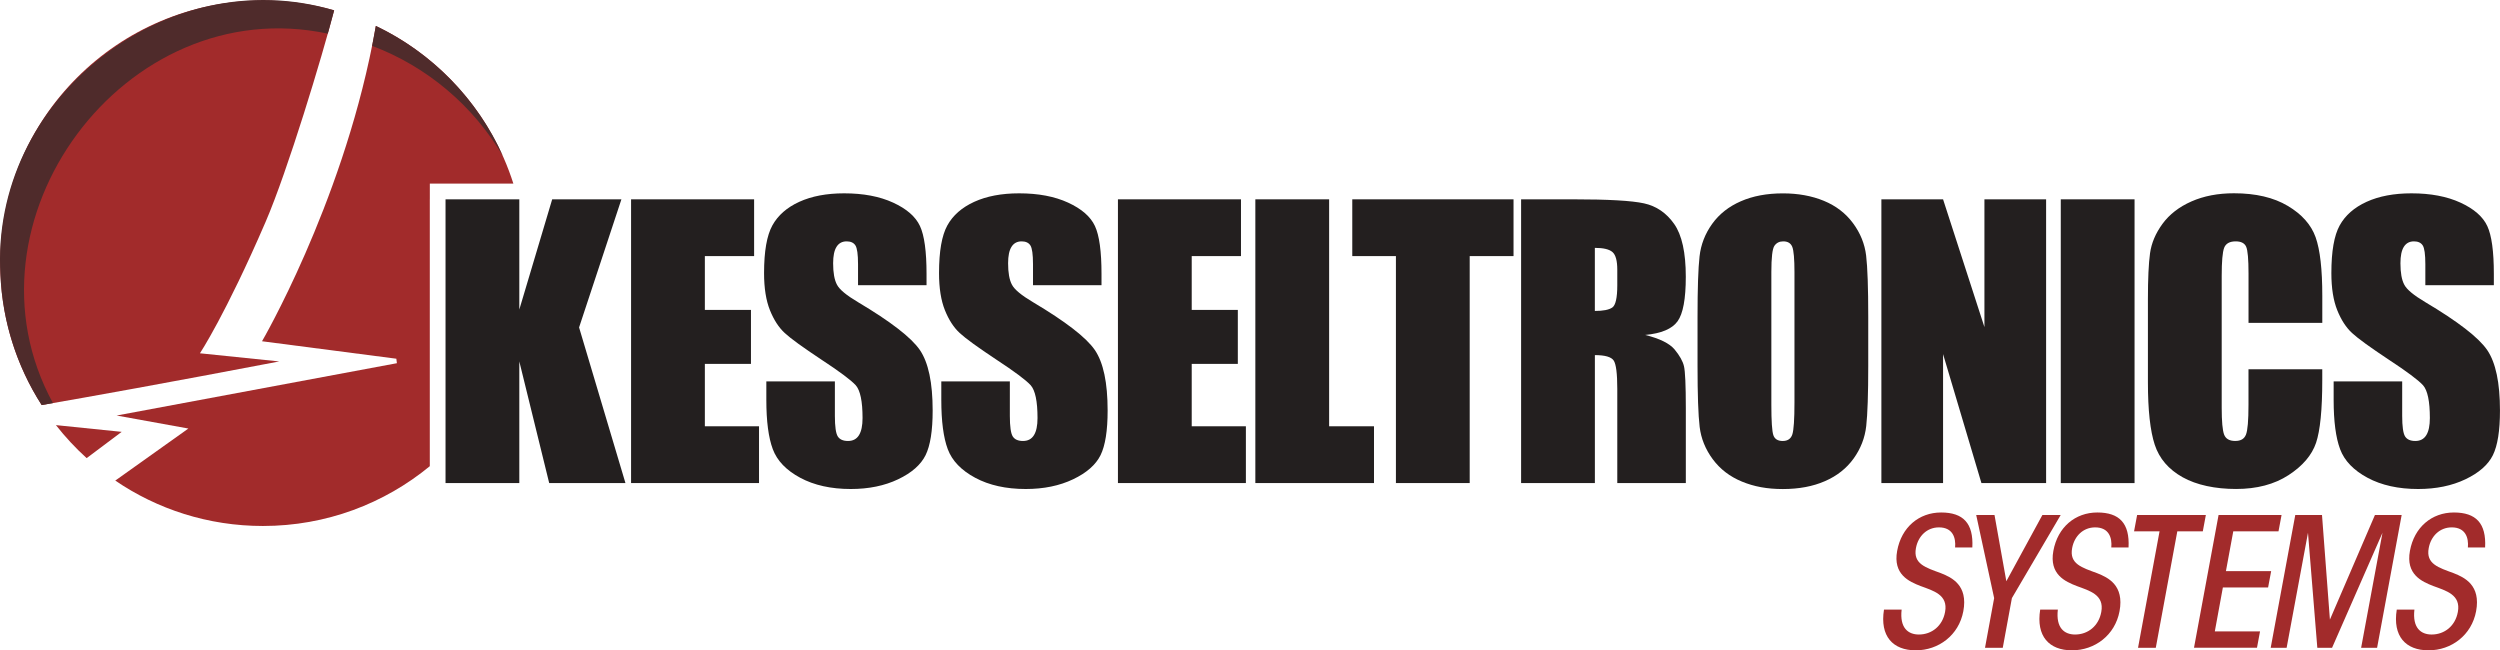 <svg viewBox="0 0 768.85 200" xmlns="http://www.w3.org/2000/svg"><path d="m132.19 61.3v-4.83h25.69c-6.8-21.4-22.27-38.95-42.3-48.49-.3 1.7-.62 3.47-.99 5.34-9.92 50.33-34.01 91.63-34.01 91.63l41.31 5.37.17 1.38-86.2 16.09 22.07 4-22.48 16.01c12.94 8.81 28.57 13.96 45.41 13.96 19.49 0 37.36-6.9 51.32-18.39v-82.07z" fill="#a22b2b"/><path d="m584.83 187.47c-.66 5.69 2.04 7.67 5.3 7.67 3.97 0 7.29-2.65 8.06-6.95.99-5.3-3.64-6.51-7.51-7.95-3.59-1.38-8.56-3.59-7.23-10.82 1.32-7.29 6.73-11.81 13.52-11.81s9.99 3.31 9.6 10.76h-5.3c.28-2.98-.72-6.18-4.97-6.18-3.7 0-6.4 2.71-7.07 6.35-.94 4.91 3.04 6.02 7.67 7.73 3.37 1.33 8.39 3.7 6.9 11.7-1.38 7.4-7.62 12.03-14.63 12.03s-11.09-4.31-9.77-12.53h5.41z" fill="#a22b2b"/><path d="m613.28 183.94-5.52-25.56h5.63l3.64 20.37 11.09-20.37h5.63l-15.01 25.56-2.81 15.29h-5.46z" fill="#a22b2b"/><path d="m632.87 187.47c-.66 5.69 2.04 7.67 5.3 7.67 3.97 0 7.29-2.65 8.06-6.95.99-5.3-3.64-6.51-7.51-7.95-3.59-1.38-8.56-3.59-7.23-10.82 1.32-7.29 6.73-11.81 13.52-11.81s9.99 3.31 9.6 10.76h-5.3c.28-2.98-.72-6.18-4.97-6.18-3.7 0-6.4 2.71-7.07 6.35-.94 4.91 3.04 6.02 7.67 7.73 3.37 1.33 8.39 3.7 6.9 11.7-1.38 7.4-7.62 12.03-14.63 12.03s-11.09-4.31-9.77-12.53h5.41z" fill="#a22b2b"/><path d="m664.15 163.41h-7.84l.94-5.02h21.14l-.94 5.02h-7.84l-6.62 35.82h-5.46z" fill="#a22b2b"/><path d="m682.3 158.38h19.37l-.94 5.02h-13.91l-2.26 12.25h13.91l-.94 5.02h-13.91l-2.48 13.52h13.91l-.94 5.02h-19.37l7.56-40.85z" fill="#a22b2b"/><path d="m698.33 199.23 7.56-40.85h8.22l2.43 32.18 13.85-32.18h8.22l-7.56 40.85h-4.91l6.57-35.38-15.51 35.38h-4.53l-2.87-35.38-6.57 35.38h-4.91z" fill="#a22b2b"/><path d="m742.53 187.47c-.66 5.69 2.04 7.67 5.3 7.67 3.97 0 7.29-2.65 8.06-6.95.99-5.3-3.64-6.51-7.51-7.95-3.59-1.38-8.56-3.59-7.23-10.82 1.32-7.29 6.73-11.81 13.52-11.81s9.99 3.31 9.6 10.76h-5.3c.28-2.98-.72-6.18-4.97-6.18-3.7 0-6.4 2.71-7.07 6.35-.94 4.91 3.04 6.02 7.67 7.73 3.37 1.33 8.39 3.7 6.9 11.7-1.38 7.4-7.62 12.03-14.63 12.03s-11.09-4.31-9.77-12.53h5.41z" fill="#a22b2b"/><path d="m102.77 3.17c-6.97-1.96-14.31-3.01-21.9-3.01-44.63-0-80.81 36.18-80.81 80.81 0 16.06 4.68 31.02 12.76 43.6 14.92-2.58 38.4-6.8 73.07-13.41l-24.4-2.51s7.86-11.85 20.17-40.36c6.82-15.79 17.41-50.89 21.11-65.14z" fill="#a22b2b"/><path d="m26.65 140.89 10.77-8.08-20.22-2.07c2.86 3.65 6.02 7.05 9.45 10.15z" fill="#a22b2b"/><path d="m.15 84.64c.6 14.12 5.03 28.04 12.67 39.93 1.11-.19 2.27-.39 3.47-.6-30.45-55.7 22.01-126.92 84.52-113.62.77-2.73 1.43-5.16 1.95-7.17-51.79-15.41-105.99 27.41-102.61 81.46z" fill="#4f2b2b"/><path d="m154.64 47.96c-7.75-17.4-21.85-31.82-39.05-39.98-.34 1.92-.73 4.07-1.15 6.13 16.95 6.39 31.12 18.44 40.2 33.85z" fill="#4f2b2b"/><g fill="#231f1f"><path d="m191.11 61.3-13.02 39.4 14.26 47.86h-23.45l-9.19-37.41v37.41h-22.69v-87.26h22.69v33.9l10.11-33.9z"/><path d="m194.08 61.3h37.84v17.46h-15.15v16.55h14.18v16.6h-14.18v19.19h16.66v17.46h-39.35z"/><path d="m284.96 87.71h-21.08v-6.47c0-3.02-.27-4.94-.81-5.77s-1.44-1.24-2.7-1.24c-1.37 0-2.4.56-3.1 1.67s-1.05 2.8-1.05 5.07c0 2.91.39 5.11 1.18 6.58.75 1.47 2.89 3.25 6.41 5.34 10.1 6 16.46 10.92 19.09 14.76 2.62 3.85 3.93 10.04 3.93 18.6 0 6.22-.73 10.8-2.18 13.74-1.46 2.95-4.27 5.42-8.44 7.41s-9.02 2.99-14.55 2.99c-6.07 0-11.26-1.15-15.55-3.45s-7.11-5.23-8.44-8.79-1.99-8.61-1.99-15.15v-5.71h21.08v10.62c0 3.27.3 5.37.89 6.31.59.93 1.64 1.4 3.15 1.4s2.63-.59 3.37-1.78 1.1-2.95 1.1-5.28c0-5.14-.7-8.5-2.1-10.08-1.44-1.58-4.98-4.22-10.62-7.92-5.64-3.74-9.38-6.45-11.21-8.14s-3.35-4.02-4.55-7.01c-1.2-2.98-1.81-6.79-1.81-11.43 0-6.68.85-11.57 2.56-14.66s4.46-5.51 8.27-7.25 8.41-2.61 13.8-2.61c5.89 0 10.92.95 15.07 2.86s6.9 4.3 8.25 7.2c1.35 2.89 2.02 7.81 2.02 14.74v3.45z"/><path d="m338.77 87.71h-21.08v-6.47c0-3.02-.27-4.94-.81-5.77s-1.44-1.24-2.7-1.24c-1.37 0-2.4.56-3.1 1.67s-1.05 2.8-1.05 5.07c0 2.91.39 5.11 1.18 6.58.75 1.47 2.89 3.25 6.41 5.34 10.1 6 16.46 10.92 19.09 14.76 2.62 3.85 3.93 10.04 3.93 18.6 0 6.22-.73 10.8-2.18 13.74-1.46 2.95-4.27 5.42-8.44 7.41s-9.02 2.99-14.55 2.99c-6.07 0-11.26-1.15-15.55-3.45s-7.11-5.23-8.44-8.79-1.99-8.61-1.99-15.15v-5.71h21.08v10.62c0 3.27.3 5.37.89 6.31.59.93 1.64 1.4 3.15 1.4s2.63-.59 3.37-1.78 1.1-2.95 1.1-5.28c0-5.14-.7-8.5-2.1-10.08-1.44-1.58-4.98-4.22-10.62-7.92-5.64-3.74-9.38-6.45-11.21-8.14s-3.35-4.02-4.55-7.01c-1.2-2.98-1.81-6.79-1.81-11.43 0-6.68.85-11.57 2.56-14.66s4.46-5.51 8.27-7.25 8.41-2.61 13.8-2.61c5.89 0 10.92.95 15.07 2.86s6.9 4.3 8.25 7.2c1.35 2.89 2.02 7.81 2.02 14.74v3.45z"/><path d="m343.81 61.3h37.84v17.46h-15.15v16.55h14.18v16.6h-14.18v19.19h16.66v17.46h-39.35z"/><path d="m408.76 61.3v69.8h13.8v17.46h-36.49v-87.26z"/><path d="m465.47 61.3v17.46h-13.48v69.8h-22.69v-69.8h-13.42v-17.46z"/><path d="m467.79 61.3h16.06c10.71 0 17.96.41 21.75 1.24s6.88 2.94 9.27 6.33c2.39 3.4 3.58 8.81 3.58 16.25 0 6.79-.84 11.36-2.53 13.69-1.69 2.34-5.01 3.74-9.97 4.2 4.49 1.11 7.51 2.61 9.06 4.47 1.54 1.87 2.51 3.58 2.88 5.15s.57 5.87.57 12.91v23.02h-21.08v-29c0-4.67-.37-7.56-1.1-8.68-.74-1.11-2.67-1.67-5.79-1.67v39.35h-22.69v-87.26zm22.69 14.93v19.4c2.55 0 4.34-.35 5.36-1.05s1.54-2.97 1.54-6.82v-4.8c0-2.77-.49-4.58-1.48-5.44s-2.79-1.29-5.42-1.29z"/><path d="m574.56 112.4c0 8.77-.21 14.98-.62 18.62-.41 3.65-1.71 6.98-3.88 10s-5.11 5.34-8.81 6.95c-3.7 1.62-8.01 2.43-12.94 2.43s-8.87-.76-12.59-2.29-6.71-3.82-8.97-6.87-3.61-6.38-4.04-9.97-.65-9.88-.65-18.87v-14.93c0-8.77.21-14.98.62-18.62.41-3.65 1.71-6.98 3.88-10s5.11-5.34 8.81-6.95c3.7-1.62 8.01-2.43 12.94-2.43 4.67 0 8.87.76 12.59 2.29s6.71 3.82 8.97 6.87 3.61 6.38 4.04 9.97.65 9.88.65 18.87zm-22.69-28.68c0-4.06-.23-6.66-.67-7.79-.45-1.13-1.37-1.7-2.78-1.7-1.19 0-2.09.46-2.72 1.37-.63.92-.94 3.62-.94 8.11v40.75c0 5.07.21 8.19.62 9.38s1.37 1.78 2.88 1.78 2.53-.68 2.96-2.05.65-4.62.65-9.76v-40.1z"/><path d="m629.26 61.3v87.27h-19.89l-11.8-39.67v39.67h-18.97v-87.27h18.97l12.72 39.29v-39.29z"/><path d="m656.46 61.3v87.27h-22.69v-87.27z"/><path d="m714.2 99.3h-22.69v-15.17c0-4.41-.24-7.16-.73-8.26-.49-1.09-1.56-1.64-3.21-1.64-1.87 0-3.05.67-3.56 1.99-.5 1.33-.75 4.2-.75 8.62v40.53c0 4.24.25 7.01.75 8.3s1.63 1.94 3.4 1.94 2.79-.65 3.31-1.94c.52-1.3.78-4.34.78-9.13v-10.97h22.69v3.4c0 9.03-.64 15.44-1.91 19.22-1.28 3.78-4.1 7.09-8.46 9.93-4.37 2.84-9.75 4.26-16.14 4.26s-12.13-1.2-16.44-3.61-7.17-5.74-8.57-10-2.1-10.66-2.1-19.22v-25.5c0-6.29.22-11 .65-14.15.43-3.14 1.72-6.17 3.85-9.08 2.14-2.91 5.1-5.2 8.89-6.87s8.15-2.51 13.07-2.51c6.68 0 12.2 1.29 16.55 3.88 4.35 2.58 7.2 5.81 8.57 9.66 1.37 3.86 2.05 9.86 2.05 18v8.29z"/><path d="m766.97 87.71h-21.08v-6.47c0-3.02-.27-4.94-.81-5.77s-1.44-1.24-2.7-1.24c-1.37 0-2.4.56-3.1 1.67s-1.05 2.8-1.05 5.07c0 2.91.39 5.11 1.18 6.58.75 1.47 2.89 3.25 6.41 5.34 10.1 6 16.46 10.92 19.09 14.76 2.62 3.85 3.93 10.04 3.93 18.6 0 6.22-.73 10.8-2.18 13.74-1.46 2.95-4.27 5.42-8.44 7.41s-9.02 2.99-14.55 2.99c-6.07 0-11.26-1.15-15.55-3.45s-7.11-5.23-8.44-8.79-1.99-8.61-1.99-15.15v-5.71h21.08v10.62c0 3.27.3 5.37.89 6.31.59.93 1.64 1.4 3.15 1.4s2.63-.59 3.37-1.78 1.1-2.95 1.1-5.28c0-5.14-.7-8.5-2.1-10.08-1.44-1.58-4.98-4.22-10.62-7.92-5.64-3.74-9.38-6.45-11.21-8.14s-3.35-4.02-4.55-7.01c-1.2-2.98-1.81-6.79-1.81-11.43 0-6.68.85-11.57 2.56-14.66s4.46-5.51 8.27-7.25 8.41-2.61 13.8-2.61c5.89 0 10.92.95 15.07 2.86s6.9 4.3 8.25 7.2c1.35 2.89 2.02 7.81 2.02 14.74v3.45z"/></g></svg>